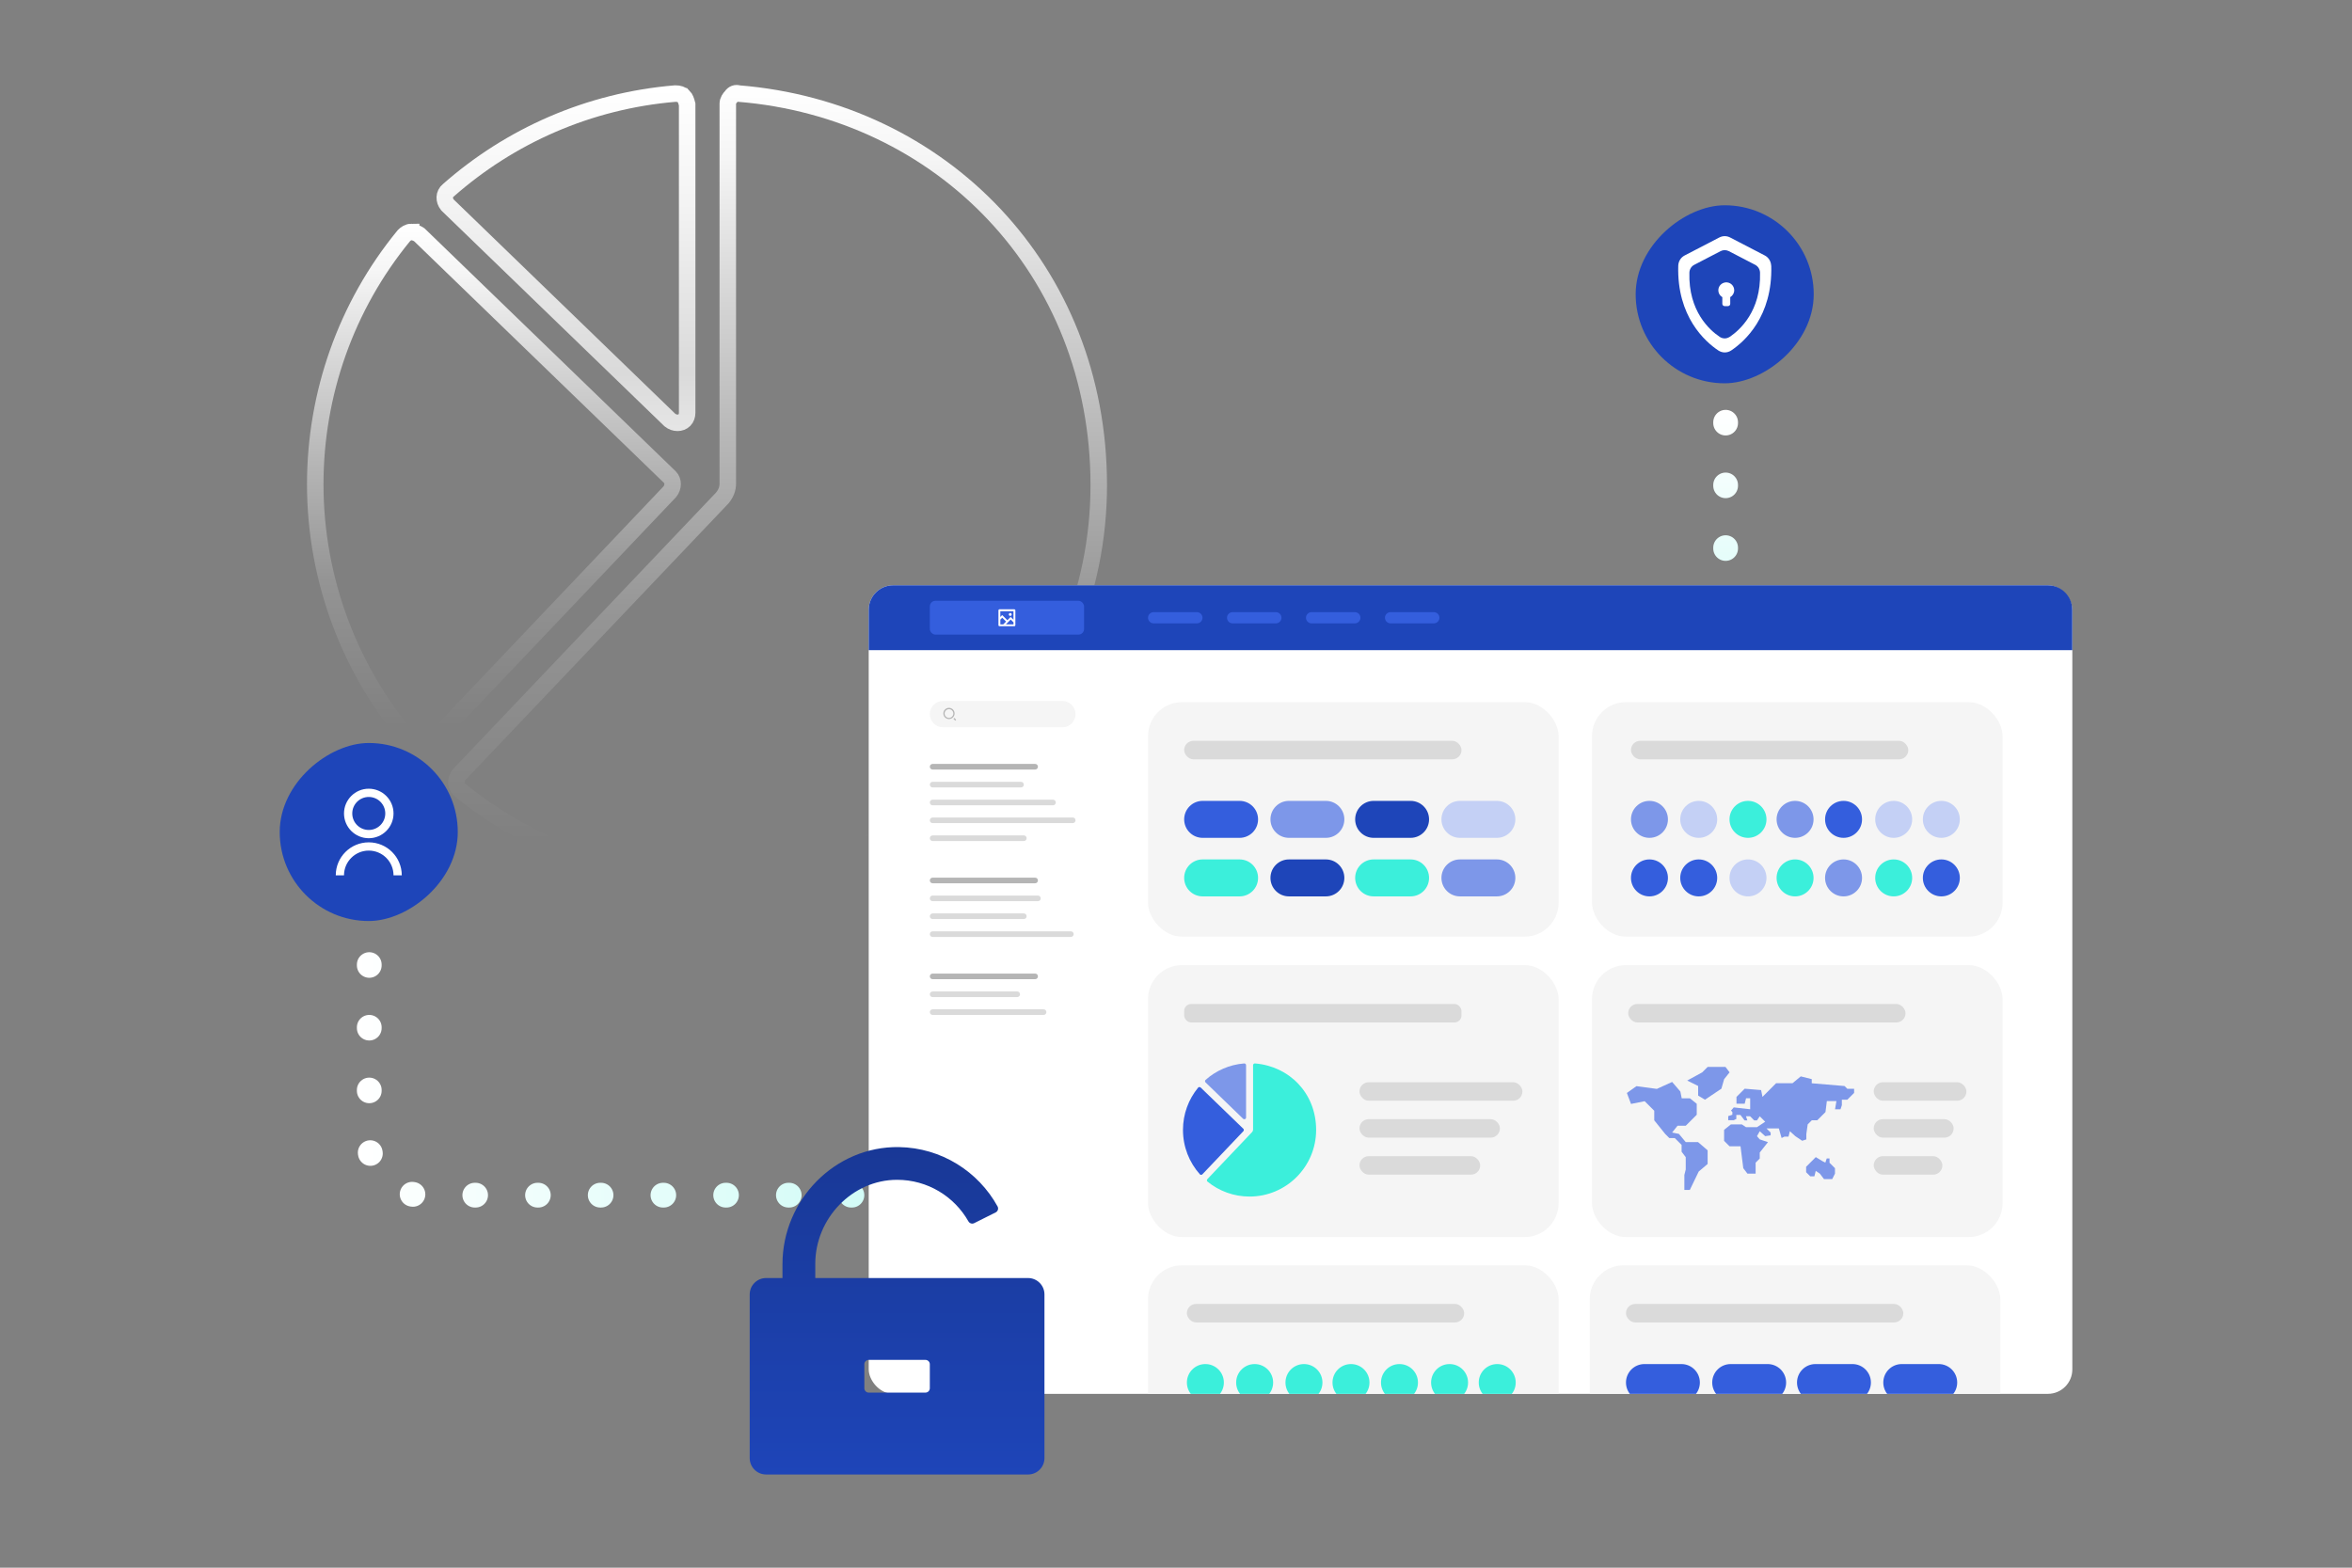 <?xml version="1.0" encoding="UTF-8"?>
<svg xmlns="http://www.w3.org/2000/svg" xmlns:xlink="http://www.w3.org/1999/xlink" id="Calque_1" data-name="Calque 1" viewBox="0 0 570 380">
  <rect x="0" y="0" width="570" height="380" fill="#808080" stroke="none"/>
  <defs>
    <style>
      .cls-1 {
        fill: #b5b5b5;
      }

      .cls-1, .cls-2, .cls-3, .cls-4, .cls-5, .cls-6, .cls-7, .cls-8, .cls-9, .cls-10, .cls-11, .cls-12 {
        stroke-width: 0px;
      }

      .cls-2 {
        fill: #f5f5f5;
      }

      .cls-3 {
        fill: #1e45b9;
      }

      .cls-13 {
        stroke: url(#Dégradé_sans_nom_6-2);
      }

      .cls-13, .cls-4, .cls-14, .cls-15, .cls-16, .cls-17 {
        fill: none;
      }

      .cls-13, .cls-14, .cls-15, .cls-16, .cls-17 {
        stroke-miterlimit: 10;
      }

      .cls-13, .cls-15, .cls-17 {
        stroke-width: 4px;
      }

      .cls-18 {
        clip-path: url(#clippath);
      }

      .cls-5 {
        fill: #c4d0f5;
      }

      .cls-6 {
        fill: #345edd;
      }

      .cls-14 {
        stroke: url(#Dégradé_sans_nom_38-2);
      }

      .cls-14, .cls-16 {
        stroke-dasharray: 0 0 .2 15;
        stroke-linecap: round;
        stroke-width: 6px;
      }

      .cls-15 {
        stroke: url(#Dégradé_sans_nom_6);
      }

      .cls-16 {
        stroke: url(#Dégradé_sans_nom_38);
      }

      .cls-7 {
        fill: #010000;
      }

      .cls-8 {
        fill: #7d97e9;
      }

      .cls-19 {
        isolation: isolate;
      }

      .cls-9 {
        fill: #fff;
      }

      .cls-17 {
        stroke: url(#Dégradé_sans_nom_91);
      }

      .cls-10 {
        fill: #dadada;
      }

      .cls-11 {
        fill: #3befdb;
      }

      .cls-12 {
        fill: url(#Dégradé_sans_nom_32);
      }
    </style>
    <linearGradient id="Dégradé_sans_nom_38" data-name="Dégradé sans nom 38" x1="-1276.24" y1="-1456.34" x2="-1276.24" y2="-1296.5" gradientTransform="translate(1542.83 1537.99) rotate(90) scale(1 -1)" gradientUnits="userSpaceOnUse">
      <stop offset="0" stop-color="#fff"></stop>
      <stop offset="1" stop-color="#c5fbf4"></stop>
    </linearGradient>
    <linearGradient id="Dégradé_sans_nom_38-2" data-name="Dégradé sans nom 38" x1="-1391.74" y1="-154.82" x2="-1391.74" y2="-72.95" gradientTransform="translate(-973.54 254.17) rotate(-180) scale(1 -1)" xlink:href="#Dégradé_sans_nom_38"></linearGradient>
    <linearGradient id="Dégradé_sans_nom_6" data-name="Dégradé sans nom 6" x1="188.44" y1="20.6" x2="188.44" y2="214.78" gradientUnits="userSpaceOnUse">
      <stop offset="0" stop-color="#fff"></stop>
      <stop offset=".09" stop-color="rgba(255, 255, 255, .96)" stop-opacity=".96"></stop>
      <stop offset=".24" stop-color="rgba(255, 255, 255, .84)" stop-opacity=".84"></stop>
      <stop offset=".44" stop-color="rgba(255, 255, 255, .66)" stop-opacity=".66"></stop>
      <stop offset=".67" stop-color="rgba(255, 255, 255, .4)" stop-opacity=".4"></stop>
      <stop offset=".94" stop-color="rgba(255, 255, 255, .07)" stop-opacity=".07"></stop>
      <stop offset="1" stop-color="#fff" stop-opacity="0"></stop>
    </linearGradient>
    <linearGradient id="Dégradé_sans_nom_6-2" data-name="Dégradé sans nom 6" x1="119.7" y1="54.23" x2="119.7" y2="183.4" xlink:href="#Dégradé_sans_nom_6"></linearGradient>
    <linearGradient id="Dégradé_sans_nom_91" data-name="Dégradé sans nom 91" x1="137.15" y1="20.68" x2="137.15" y2="104.49" gradientUnits="userSpaceOnUse">
      <stop offset="0" stop-color="#fff"></stop>
      <stop offset=".3" stop-color="rgba(255, 255, 255, .96)" stop-opacity=".96"></stop>
      <stop offset=".83" stop-color="rgba(255, 255, 255, .84)" stop-opacity=".84"></stop>
      <stop offset="1" stop-color="#fff" stop-opacity=".8"></stop>
    </linearGradient>
    <clipPath id="clippath">
      <rect class="cls-4" x="210.53" y="141.88" width="291.69" height="195.98" rx="5.92" ry="5.92"></rect>
    </clipPath>
    <linearGradient id="Dégradé_sans_nom_32" data-name="Dégradé sans nom 32" x1="217.4" y1="214.59" x2="217.4" y2="362.04" gradientUnits="userSpaceOnUse">
      <stop offset="0" stop-color="#142e7b"></stop>
      <stop offset=".98" stop-color="#1e45b9"></stop>
    </linearGradient>
  </defs>
  <path class="cls-16" d="M89.49,233.81v43.17c0,7.02,5.69,12.72,12.72,12.72h141.13"></path>
  <rect class="cls-3" x="67.79" y="180.1" width="43.15" height="43.15" rx="21.58" ry="21.58" transform="translate(291.04 112.31) rotate(90)"></rect>
  <line class="cls-14" x1="418.2" y1="102.35" x2="418.2" y2="178.23"></line>
  <rect class="cls-3" x="396.4" y="49.76" width="43.15" height="43.15" rx="21.58" ry="21.58" transform="translate(489.31 -346.64) rotate(90)"></rect>
  <g>
    <path class="cls-9" d="M418.13,68.46c-.87.1-1.58.8-1.68,1.67-.09.81.31,1.53.95,1.89v1.62c0,.31.25.56.56.56h.8c.31,0,.56-.25.56-.56v-1.62c.57-.33.96-.95.96-1.66,0-1.13-.98-2.03-2.14-1.91Z"></path>
    <path class="cls-9" d="M429.24,64.42c-.04-1.03-.6-1.99-1.52-2.48l-8.44-4.38c-.41-.21-.85-.32-1.3-.32s-.88.11-1.3.32l-8.44,4.38c-.92.49-1.49,1.43-1.52,2.48-.36,12.34,6.51,18.39,9.69,20.52.49.32,1.03.49,1.58.49s1.11-.17,1.58-.49c3.18-2.14,10.04-8.18,9.69-20.52ZM419.17,81.66c-.36.24-.79.37-1.2.37s-.83-.13-1.2-.37c-2.41-1.61-7.63-6.21-7.35-15.58.03-.8.46-1.51,1.16-1.88l6.41-3.33c.31-.16.64-.24.99-.24s.67.09.99.24l6.41,3.33c.7.37,1.13,1.1,1.16,1.88.27,9.37-4.94,13.95-7.35,15.58Z"></path>
  </g>
  <g>
    <path class="cls-15" d="M177.26,23.34c-.44.44-.88,1.1-.88,1.75v92.09c0,1.32-.44,2.41-1.32,3.51l-63.8,67.09c-.88,1.1-.88,2.63,0,3.51l.22.22c16.44,13.37,37.27,21.27,59.86,21.27,52.4,0,94.94-42.76,94.94-95.16S227.91,26.63,179.01,22.68c-.66-.22-1.32,0-1.75.66h0Z"></path>
    <path class="cls-13" d="M99.64,56.23c-.66,0-1.32.44-1.75.88-14.03,17.1-21.49,38.37-21.49,60.3,0,23.24,8.55,45.83,23.9,63.15.88,1.1,2.41,1.1,3.51.22l.22-.22,58.32-61.39c.88-1.1.88-2.63,0-3.51l-60.74-58.76c-.66-.44-1.32-.66-1.97-.66h0Z"></path>
    <path class="cls-17" d="M165.64,23.34c-.44-.44-1.1-.66-1.97-.66-21.05,1.75-40.12,10.31-55.03,23.46-1.1.88-1.1,2.41-.22,3.51l.22.22,53.72,51.96c1.1.88,2.63.88,3.51,0,.44-.44.66-1.1.66-1.75V25.31c-.22-.88-.44-1.53-.88-1.97Z"></path>
  </g>
  <g id="Portal">
    <rect class="cls-9" x="210.53" y="141.88" width="291.69" height="195.98" rx="5.92" ry="5.92"></rect>
    <path class="cls-3" d="M216.46,141.88h279.83c3.28,0,5.92,2.66,5.92,5.92v9.79H210.53v-9.79c0-3.28,2.66-5.92,5.92-5.92h.01Z"></path>
    <rect class="cls-6" x="225.34" y="145.63" width="37.38" height="8.2" rx="1.36" ry="1.36"></rect>
    <path class="cls-9" d="M242.43,149.54l.45-.45,1.25,1.25.8-.8.68.68v-2.07h-3.19v1.39h.01ZM242.43,150.18v1.16h.71l.68-.68-.93-.93-.45.45h-.01ZM243.78,151.34h1.84v-.48l-.68-.68s-1.16,1.16-1.16,1.16ZM242.2,147.69h3.64s.12.03.16.07c.04.04.07.1.07.16v3.64s-.03.12-.07.16c-.04.04-.1.07-.16.07h-3.64s-.12-.03-.16-.07c-.04-.04-.07-.1-.07-.16v-3.64s.03-.12.07-.16c.04-.04.1-.07.16-.07ZM244.83,149.29c-.09,0-.17-.03-.25-.1-.06-.06-.1-.15-.1-.25s.03-.17.1-.25c.06-.06.15-.1.25-.1s.17.03.25.1c.06.06.1.15.1.25s-.03.17-.1.25c-.06.06-.15.1-.25.1Z"></path>
    <path class="cls-6" d="M279.58,148.38h10.48c.75,0,1.36.61,1.36,1.36h0c0,.75-.61,1.36-1.36,1.36h-10.48c-.75,0-1.36-.61-1.36-1.36h0c0-.75.61-1.36,1.36-1.36Z"></path>
    <path class="cls-6" d="M298.72,148.38h10.48c.75,0,1.36.61,1.36,1.36h0c0,.75-.61,1.36-1.36,1.36h-10.48c-.75,0-1.36-.61-1.36-1.36h0c0-.75.61-1.36,1.36-1.36Z"></path>
    <path class="cls-6" d="M317.86,148.38h10.48c.75,0,1.36.61,1.36,1.36h0c0,.75-.61,1.36-1.36,1.36h-10.48c-.75,0-1.36-.61-1.36-1.36h0c0-.75.61-1.36,1.36-1.36Z"></path>
    <path class="cls-6" d="M337,148.38h10.48c.75,0,1.36.61,1.36,1.36h0c0,.75-.61,1.36-1.36,1.36h-10.48c-.75,0-1.36-.61-1.36-1.36h0c0-.75.61-1.36,1.36-1.36Z"></path>
    <path class="cls-2" d="M228.53,169.91h28.93c1.76,0,3.19,1.42,3.19,3.19h0c0,1.76-1.42,3.19-3.19,3.19h-28.93c-1.76,0-3.19-1.42-3.19-3.19h0c0-1.76,1.42-3.19,3.19-3.19Z"></path>
    <path class="cls-1" d="M229.98,171.58c.75,0,1.36.61,1.36,1.36s-.61,1.36-1.36,1.36-1.36-.61-1.36-1.36.61-1.36,1.36-1.36ZM229.98,174.02c.58,0,1.06-.48,1.06-1.06s-.48-1.06-1.06-1.06-1.06.48-1.06,1.06.48,1.06,1.06,1.06ZM231.28,174.02l.44.44-.22.22-.44-.44.22-.22Z"></path>
    <path class="cls-1" d="M226.02,185.17h24.84c.38,0,.68.3.68.68h0c0,.38-.3.68-.68.68h-24.84c-.38,0-.68-.3-.68-.68h0c0-.38.3-.68.68-.68Z"></path>
    <path class="cls-10" d="M226.02,189.51h21.42c.38,0,.68.3.68.68h0c0,.38-.3.68-.68.68h-21.42c-.38,0-.68-.3-.68-.68h0c0-.38.3-.68.68-.68Z"></path>
    <path class="cls-10" d="M226.02,193.84h29.17c.38,0,.68.3.68.68h0c0,.38-.3.68-.68.68h-29.17c-.38,0-.68-.3-.68-.68h0c0-.38.3-.68.68-.68Z"></path>
    <path class="cls-10" d="M226.02,198.16h33.95c.38,0,.68.3.68.68h0c0,.38-.3.68-.68.68h-33.95c-.38,0-.68-.3-.68-.68h0c0-.38.3-.68.68-.68Z"></path>
    <path class="cls-10" d="M226.02,202.5h22.1c.38,0,.68.3.68.68h0c0,.38-.3.68-.68.68h-22.1c-.38,0-.68-.3-.68-.68h0c0-.38.3-.68.68-.68Z"></path>
    <path class="cls-1" d="M226.02,212.74h24.84c.38,0,.68.3.68.68h0c0,.38-.3.68-.68.68h-24.84c-.38,0-.68-.3-.68-.68h0c0-.38.3-.68.68-.68Z"></path>
    <path class="cls-10" d="M226.02,217.08h25.52c.38,0,.68.3.68.68h0c0,.38-.3.68-.68.68h-25.52c-.38,0-.68-.3-.68-.68h0c0-.38.3-.68.68-.68Z"></path>
    <path class="cls-10" d="M226.02,221.41h22.1c.38,0,.68.3.68.68h0c0,.38-.3.68-.68.68h-22.1c-.38,0-.68-.3-.68-.68h0c0-.38.3-.68.68-.68Z"></path>
    <path class="cls-10" d="M226.02,225.75h33.5c.38,0,.68.3.68.68h0c0,.38-.3.68-.68.68h-33.5c-.38,0-.68-.3-.68-.68h0c0-.38.3-.68.68-.68Z"></path>
    <path class="cls-1" d="M226.02,235.99h24.84c.38,0,.68.3.68.68h0c0,.38-.3.68-.68.68h-24.84c-.38,0-.68-.3-.68-.68h0c0-.38.3-.68.68-.68Z"></path>
    <path class="cls-10" d="M226.02,240.33h20.5c.38,0,.68.3.68.68h0c0,.38-.3.68-.68.68h-20.5c-.38,0-.68-.3-.68-.68h0c0-.38.3-.68.68-.68Z"></path>
    <path class="cls-10" d="M226.02,244.65h26.89c.38,0,.68.3.68.68h0c0,.38-.3.68-.68.68h-26.89c-.38,0-.68-.3-.68-.68h0c0-.38.3-.68.68-.68Z"></path>
    <g class="cls-18">
      <g>
        <rect class="cls-2" x="278.22" y="170.2" width="99.5" height="56.84" rx="8.23" ry="8.23"></rect>
        <path class="cls-6" d="M291.46,194.13h8.95c2.48,0,4.48,2.01,4.48,4.48h0c0,2.48-2.01,4.48-4.48,4.48h-8.95c-2.48,0-4.48-2.01-4.48-4.48h0c0-2.48,2.01-4.48,4.48-4.48Z"></path>
        <path class="cls-8" d="M312.37,194.13h8.95c2.48,0,4.48,2.01,4.48,4.48h0c0,2.48-2.01,4.48-4.48,4.48h-8.95c-2.48,0-4.48-2.01-4.48-4.48h0c0-2.48,2.01-4.48,4.48-4.48Z"></path>
        <path class="cls-3" d="M332.9,194.13h8.95c2.48,0,4.48,2.01,4.48,4.48h0c0,2.48-2.01,4.48-4.48,4.48h-8.95c-2.48,0-4.48-2.01-4.48-4.48h0c0-2.48,2.01-4.48,4.48-4.48Z"></path>
        <path class="cls-5" d="M353.81,194.13h8.95c2.48,0,4.48,2.01,4.48,4.48h0c0,2.48-2.01,4.48-4.48,4.48h-8.95c-2.48,0-4.48-2.01-4.48-4.48h0c0-2.48,2.01-4.48,4.48-4.48Z"></path>
        <path class="cls-11" d="M291.46,208.32h8.95c2.48,0,4.48,2.01,4.48,4.48h0c0,2.48-2.01,4.48-4.48,4.48h-8.95c-2.48,0-4.48-2.01-4.48-4.48h0c0-2.48,2.01-4.48,4.48-4.48Z"></path>
        <path class="cls-3" d="M312.37,208.32h8.95c2.48,0,4.48,2.01,4.48,4.48h0c0,2.48-2.01,4.48-4.48,4.48h-8.95c-2.48,0-4.48-2.01-4.48-4.48h0c0-2.48,2.01-4.48,4.48-4.48Z"></path>
        <path class="cls-11" d="M332.9,208.32h8.95c2.48,0,4.48,2.01,4.48,4.48h0c0,2.48-2.01,4.48-4.48,4.48h-8.95c-2.48,0-4.48-2.01-4.48-4.48h0c0-2.48,2.01-4.48,4.48-4.48Z"></path>
        <path class="cls-8" d="M353.81,208.32h8.95c2.48,0,4.48,2.01,4.48,4.48h0c0,2.48-2.01,4.48-4.48,4.48h-8.95c-2.48,0-4.48-2.01-4.48-4.48h0c0-2.48,2.01-4.48,4.48-4.48Z"></path>
        <rect class="cls-10" x="286.98" y="179.57" width="67.21" height="4.48" rx="2.23" ry="2.23"></rect>
        <rect class="cls-2" x="385.82" y="170.2" width="99.5" height="56.84" rx="8.23" ry="8.23"></rect>
        <circle class="cls-5" cx="411.68" cy="198.61" r="4.48"></circle>
        <circle class="cls-11" cx="423.62" cy="198.61" r="4.48"></circle>
        <circle class="cls-8" cx="435.03" cy="198.61" r="4.48"></circle>
        <circle class="cls-6" cx="446.78" cy="198.61" r="4.48"></circle>
        <circle class="cls-5" cx="458.93" cy="198.61" r="4.48"></circle>
        <circle class="cls-5" cx="470.48" cy="198.61" r="4.48"></circle>
        <circle class="cls-8" cx="399.74" cy="198.61" r="4.48"></circle>
        <circle class="cls-6" cx="399.74" cy="212.8" r="4.48"></circle>
        <circle class="cls-6" cx="411.68" cy="212.8" r="4.48"></circle>
        <circle class="cls-5" cx="423.62" cy="212.8" r="4.48"></circle>
        <circle class="cls-11" cx="435.03" cy="212.8" r="4.48"></circle>
        <circle class="cls-8" cx="446.78" cy="212.8" r="4.48"></circle>
        <circle class="cls-11" cx="458.93" cy="212.8" r="4.48"></circle>
        <circle class="cls-6" cx="470.48" cy="212.8" r="4.48"></circle>
        <rect class="cls-10" x="395.26" y="179.57" width="67.21" height="4.48" rx="2.23" ry="2.23"></rect>
        <rect class="cls-2" x="385.27" y="306.7" width="99.5" height="56.84" rx="8.23" ry="8.23"></rect>
        <path class="cls-6" d="M398.53,330.64h8.95c2.48,0,4.48,2.01,4.48,4.48h0c0,2.48-2.01,4.48-4.48,4.48h-8.95c-2.48,0-4.48-2.01-4.48-4.48h0c0-2.48,2.01-4.48,4.48-4.48Z"></path>
        <path class="cls-6" d="M419.43,330.64h8.95c2.48,0,4.48,2.01,4.48,4.48h0c0,2.48-2.01,4.48-4.48,4.48h-8.95c-2.48,0-4.48-2.01-4.48-4.48h0c0-2.48,2.01-4.48,4.48-4.48Z"></path>
        <path class="cls-6" d="M439.98,330.64h8.95c2.48,0,4.48,2.01,4.48,4.48h0c0,2.48-2.01,4.48-4.48,4.48h-8.95c-2.48,0-4.48-2.01-4.48-4.48h0c0-2.48,2.01-4.48,4.48-4.48Z"></path>
        <path class="cls-6" d="M460.89,330.64h8.95c2.48,0,4.48,2.01,4.48,4.48h0c0,2.48-2.01,4.48-4.48,4.48h-8.95c-2.48,0-4.48-2.01-4.48-4.48h0c0-2.48,2.01-4.48,4.48-4.48Z"></path>
        <rect class="cls-10" x="394.05" y="316.07" width="67.21" height="4.48" rx="2.23" ry="2.23"></rect>
        <rect class="cls-2" x="278.22" y="306.7" width="99.5" height="56.84" rx="8.23" ry="8.23"></rect>
        <circle class="cls-11" cx="292.12" cy="335.12" r="4.48"></circle>
        <circle class="cls-11" cx="304.06" cy="335.12" r="4.48"></circle>
        <circle class="cls-11" cx="316.01" cy="335.12" r="4.48"></circle>
        <circle class="cls-11" cx="327.41" cy="335.12" r="4.48"></circle>
        <circle class="cls-11" cx="339.16" cy="335.12" r="4.48"></circle>
        <circle class="cls-11" cx="351.3" cy="335.12" r="4.48"></circle>
        <circle class="cls-11" cx="362.85" cy="335.12" r="4.48"></circle>
        <rect class="cls-10" x="287.63" y="316.07" width="67.21" height="4.48" rx="2.23" ry="2.23"></rect>
        <rect class="cls-2" x="278.22" y="233.94" width="99.5" height="65.92" rx="8.23" ry="8.23"></rect>
        <rect class="cls-10" x="286.98" y="243.36" width="67.21" height="4.48" rx="1.7" ry="1.7"></rect>
        <path class="cls-11" d="M303.81,257.89c-.09.09-.13.19-.13.3v15.63c0,.22-.09.42-.23.58l-10.84,11.41c-.09.09-.12.2-.12.32s.06.23.16.3c2.77,2.26,6.33,3.61,10.17,3.61,8.91,0,16.14-7.24,16.14-16.16s-6.53-15.44-14.83-16.11c-.12,0-.23.03-.32.12h0Z"></path>
        <path class="cls-6" d="M290.65,263.49c-.12,0-.23.06-.3.16-2.29,2.79-3.66,6.36-3.66,10.24,0,4.12,1.54,7.88,4.08,10.74.07.09.19.15.3.15s.23-.04.32-.13l9.93-10.45c.16-.17.16-.44,0-.59l-10.32-9.98c-.09-.09-.2-.13-.32-.12h-.03Z"></path>
        <path class="cls-8" d="M301.84,257.89c-.09-.09-.2-.12-.32-.12-3.57.29-6.82,1.74-9.34,3.98-.09.07-.15.19-.15.3s.04.23.13.32l9.1,8.81c.12.12.3.15.46.09.16-.07.26-.22.26-.39v-12.68c0-.12-.04-.23-.13-.3h-.01Z"></path>
        <rect class="cls-10" x="329.47" y="262.33" width="39.48" height="4.48" rx="2.23" ry="2.23"></rect>
        <rect class="cls-10" x="329.47" y="271.28" width="34.03" height="4.48" rx="2.23" ry="2.23"></rect>
        <rect class="cls-10" x="329.47" y="280.25" width="29.25" height="4.48" rx="2.23" ry="2.23"></rect>
        <g class="cls-19">
          <g class="cls-19">
            <path class="cls-7" d="M407.43,264.57v-1.95h.26v1.72h.96v.23h-1.22Z"></path>
          </g>
          <g class="cls-19">
            <path class="cls-7" d="M408.57,263.87c0-.26.07-.46.22-.58.12-.11.27-.16.45-.16.19,0,.35.06.48.19.12.13.19.3.19.53,0,.18-.03.33-.08.43s-.13.19-.24.24-.22.09-.34.09c-.2,0-.36-.06-.48-.19s-.18-.31-.18-.55ZM408.81,263.87c0,.18.04.32.12.41.08.09.18.14.3.14s.22-.05.3-.14c.08-.09.12-.23.12-.41,0-.18-.04-.31-.12-.4-.08-.09-.18-.13-.3-.13s-.22.04-.3.13c-.08.09-.12.22-.12.41Z"></path>
          </g>
          <g class="cls-19">
            <path class="cls-7" d="M410.16,264.57v-1.42h.22v.21c.06-.1.11-.17.15-.2.05-.03.1-.05.15-.05.08,0,.16.03.25.08l-.08.22c-.06-.04-.12-.05-.18-.05-.05,0-.1.02-.14.05s-.07.08-.09.13c-.03.08-.04.18-.04.28v.74h-.24Z"></path>
          </g>
          <g class="cls-19">
            <path class="cls-7" d="M412,264.12l.25.03c-.04.14-.11.26-.22.34s-.24.12-.41.12c-.21,0-.37-.06-.49-.19-.12-.13-.18-.31-.18-.54s.06-.42.18-.55c.12-.13.28-.2.48-.2s.34.06.46.19c.12.13.18.31.18.54,0,.01,0,.04,0,.06h-1.05c0,.16.05.27.13.36s.18.12.3.12c.09,0,.16-.02.22-.07.06-.05.11-.12.15-.22ZM411.22,263.73h.79c0-.12-.04-.21-.09-.27-.08-.09-.18-.14-.3-.14-.11,0-.2.04-.28.11-.08.07-.12.17-.12.3Z"></path>
            <path class="cls-7" d="M412.55,264.57v-1.42h.21v.2c.04-.07.1-.12.18-.17.07-.04.16-.06.25-.06.1,0,.19.02.26.07.07.04.11.1.14.18.11-.17.26-.25.44-.25.14,0,.25.04.32.12.08.08.11.2.11.36v.97h-.24v-.89c0-.1,0-.17-.02-.21-.02-.04-.04-.08-.08-.1s-.09-.04-.14-.04c-.1,0-.18.03-.25.1-.07.07-.1.17-.1.32v.82h-.24v-.92c0-.11-.02-.19-.06-.24-.04-.05-.1-.08-.19-.08-.07,0-.13.02-.19.05-.06.04-.1.09-.12.16-.03.07-.04.17-.04.29v.73h-.24Z"></path>
            <path class="cls-7" d="M415.58,262.9v-.28h.24v.28h-.24ZM415.58,264.57v-1.42h.24v1.42h-.24Z"></path>
            <path class="cls-7" d="M416.19,265.12v-1.96h.22v.18c.05-.07.11-.13.17-.16.06-.04.14-.05.24-.05.12,0,.23.03.32.09.09.06.16.15.21.26.05.11.07.24.07.37,0,.14-.03.27-.08.39s-.13.21-.23.27-.2.09-.31.09c-.08,0-.15-.02-.21-.05-.06-.03-.12-.08-.16-.13v.69h-.24ZM416.4,263.88c0,.18.04.32.11.4.07.09.16.13.27.13s.2-.04.27-.14c.08-.09.11-.23.11-.42,0-.18-.04-.31-.11-.4s-.16-.13-.27-.13-.19.05-.27.14c-.08.09-.12.23-.12.42Z"></path>
            <path class="cls-7" d="M417.61,264.15l.24-.04c.01.1.05.17.11.22.06.05.15.08.25.08s.19-.02.25-.07c.05-.04.08-.1.08-.16,0-.05-.02-.1-.07-.13-.03-.02-.11-.05-.25-.08-.18-.04-.3-.08-.37-.12s-.12-.08-.15-.13c-.04-.06-.05-.12-.05-.19,0-.06.01-.12.04-.17.03-.05.07-.1.12-.13.04-.03.09-.05.15-.07.06-.02.13-.03.21-.03.11,0,.21.02.29.05.08.03.15.08.19.13s.07.13.08.22l-.23.03c-.01-.07-.04-.13-.09-.17-.05-.04-.12-.06-.22-.06-.11,0-.19.02-.24.05-.05.04-.07.08-.07.13,0,.03,0,.06.03.08.02.03.05.05.09.06.02,0,.09.03.21.06.17.04.29.08.36.11.07.03.12.07.16.13.04.06.06.12.06.21s-.02.16-.07.23c-.05.07-.11.12-.2.16-.09.04-.19.06-.3.06-.18,0-.32-.04-.42-.12-.1-.08-.16-.19-.18-.34Z"></path>
            <path class="cls-7" d="M420,264.57v-.21c-.11.16-.26.24-.45.24-.08,0-.16-.02-.23-.05-.07-.03-.13-.07-.16-.12-.04-.05-.06-.11-.07-.18,0-.05-.01-.12-.01-.22v-.88h.24v.79c0,.12,0,.21.01.25.02.06.05.11.1.15s.11.05.18.05.14-.02.2-.05c.06-.04.11-.09.13-.15s.04-.16.04-.28v-.76h.24v1.42h-.21Z"></path>
            <path class="cls-7" d="M420.59,264.57v-1.42h.21v.2c.04-.07.1-.12.18-.17.07-.04.16-.06.25-.06.1,0,.19.02.26.07.07.04.11.1.14.18.11-.17.26-.25.44-.25.14,0,.25.04.32.12.08.08.11.2.11.36v.97h-.24v-.89c0-.1,0-.17-.02-.21-.02-.04-.04-.08-.08-.1s-.09-.04-.14-.04c-.1,0-.18.03-.25.1-.07.07-.1.17-.1.32v.82h-.24v-.92c0-.11-.02-.19-.06-.24-.04-.05-.1-.08-.19-.08-.07,0-.13.02-.19.05-.06.04-.1.09-.12.16-.03.07-.04.17-.04.29v.73h-.24Z"></path>
          </g>
        </g>
        <rect class="cls-2" x="385.82" y="233.94" width="99.5" height="65.92" rx="8.23" ry="8.23"></rect>
        <rect class="cls-10" x="394.59" y="243.36" width="67.21" height="4.48" rx="2.23" ry="2.23"></rect>
        <rect class="cls-10" x="454.09" y="262.33" width="22.46" height="4.48" rx="2.23" ry="2.23"></rect>
        <rect class="cls-10" x="454.09" y="271.28" width="19.37" height="4.48" rx="2.23" ry="2.23"></rect>
        <rect class="cls-10" x="454.09" y="280.25" width="16.64" height="4.48" rx="2.23" ry="2.23"></rect>
        <path class="cls-8" d="M401.6,263.91l3.64-1.65,1.99,2.32.33,1.65h1.99l1.65,1.32v2.66l-2.66,2.66h-1.99l-1.32,1.65,1.65.33,1.65,1.99h2.99l2.32,1.99v3.31l-2.16,1.83-2.16,4.47h-1.32v-3.64l.33-1.32v-2.99l-1-1.32v-1.65l-1.65-1.65h-1.32l-1-1-2.66-3.31v-2.32l-2.32-2.32-3.31.67-1-2.66,2.32-1.65,4.98.67h.01Z"></path>
        <path class="cls-8" d="M411.55,263.24l-2.66-1.32,3.64-1.99,1.32-1.32h4.31l1,1.32-1.32,1.65-.67,2.32-3.98,2.66-1.65-1v-2.32h0Z"></path>
        <path class="cls-8" d="M420.82,271.21l-.67.33h-1.32v-1l1-.33v-.67l-.33-.33.67-.78,3.98.45v-2.66h-1l-.33,1.32h-1.99v-1.65l1.99-1.99,3.98.33.33,1.65,3.31-3.32h3.98l1.99-1.65,2.66.67v1l7.95.67.67.67h1.65v1l-1.65,1.65h-1.32v1.32l-.33,1h-1.32l.33-1.99h-2.32l-.33,2.66-1.99,1.99h-1.32l-1,1-.33,2.32v1.32l-1,.33-1-.67-.67-.45-1.32-1.2-.33,1.32h-1l-.67.33-.67-2.32h-2.99l1,1v.67l-1.32.2-1.32-1.2-.67,1.2.67.78,1.99.67-1.99,2.52v1.45l-1,1v2.66h-1.99l-1-1.32-.67-5.31h-2.66l-1.32-1.32v-2.66l1.65-1.32h2.66l1,.67h2.66l1.99-1.32-1.32-1.32-.67,1h-.67l-1-1h-1l.33,1h-.67l-1-1.32h-1v1l.06-.06Z"></path>
        <path class="cls-8" d="M443.37,280.81h-.67l-.33,1-.67-.33-1.65-1-.67.67-.67.67-1,1v1.32l1,1h1l.33-1.32,1,.67,1,1.32h1.99l.67-1.32v-1.32l-1.32-1.32v-1.03Z"></path>
      </g>
    </g>
  </g>
  <path class="cls-12" d="M197.56,309.79h51.59c2.19,0,3.97,1.78,3.97,3.97v39.68c0,2.19-1.78,3.97-3.97,3.97h-63.49c-2.19,0-3.97-1.78-3.97-3.97v-39.68c0-2.19,1.78-3.97,3.97-3.97h3.97v-3.37c0-15.53,12.71-28.62,28.24-28.37,10.3.17,19.23,5.94,23.89,14.39.28.52.07,1.17-.46,1.44l-5.22,2.61c-.51.25-1.11.05-1.39-.44-3.41-6.02-9.89-10.08-17.31-10.07-10.9.02-19.8,9.44-19.8,20.34v3.47ZM209.47,330.69v5.81c0,.59.48,1.06,1.06,1.06h13.75c.59,0,1.06-.48,1.06-1.06v-5.81c0-.59-.48-1.06-1.06-1.06h-13.75c-.59,0-1.06.48-1.06,1.06Z"></path>
  <path class="cls-9" d="M81.37,212.18c0-4.42,3.58-8,8-8s8,3.58,8,8h-2c0-3.31-2.69-6-6-6s-6,2.69-6,6h-2ZM89.37,203.18c-3.31,0-6-2.69-6-6s2.69-6,6-6,6,2.68,6,6-2.69,6-6,6ZM89.37,201.18c2.21,0,4-1.79,4-4s-1.79-4-4-4-4,1.79-4,4,1.79,4,4,4Z"></path>
</svg>
